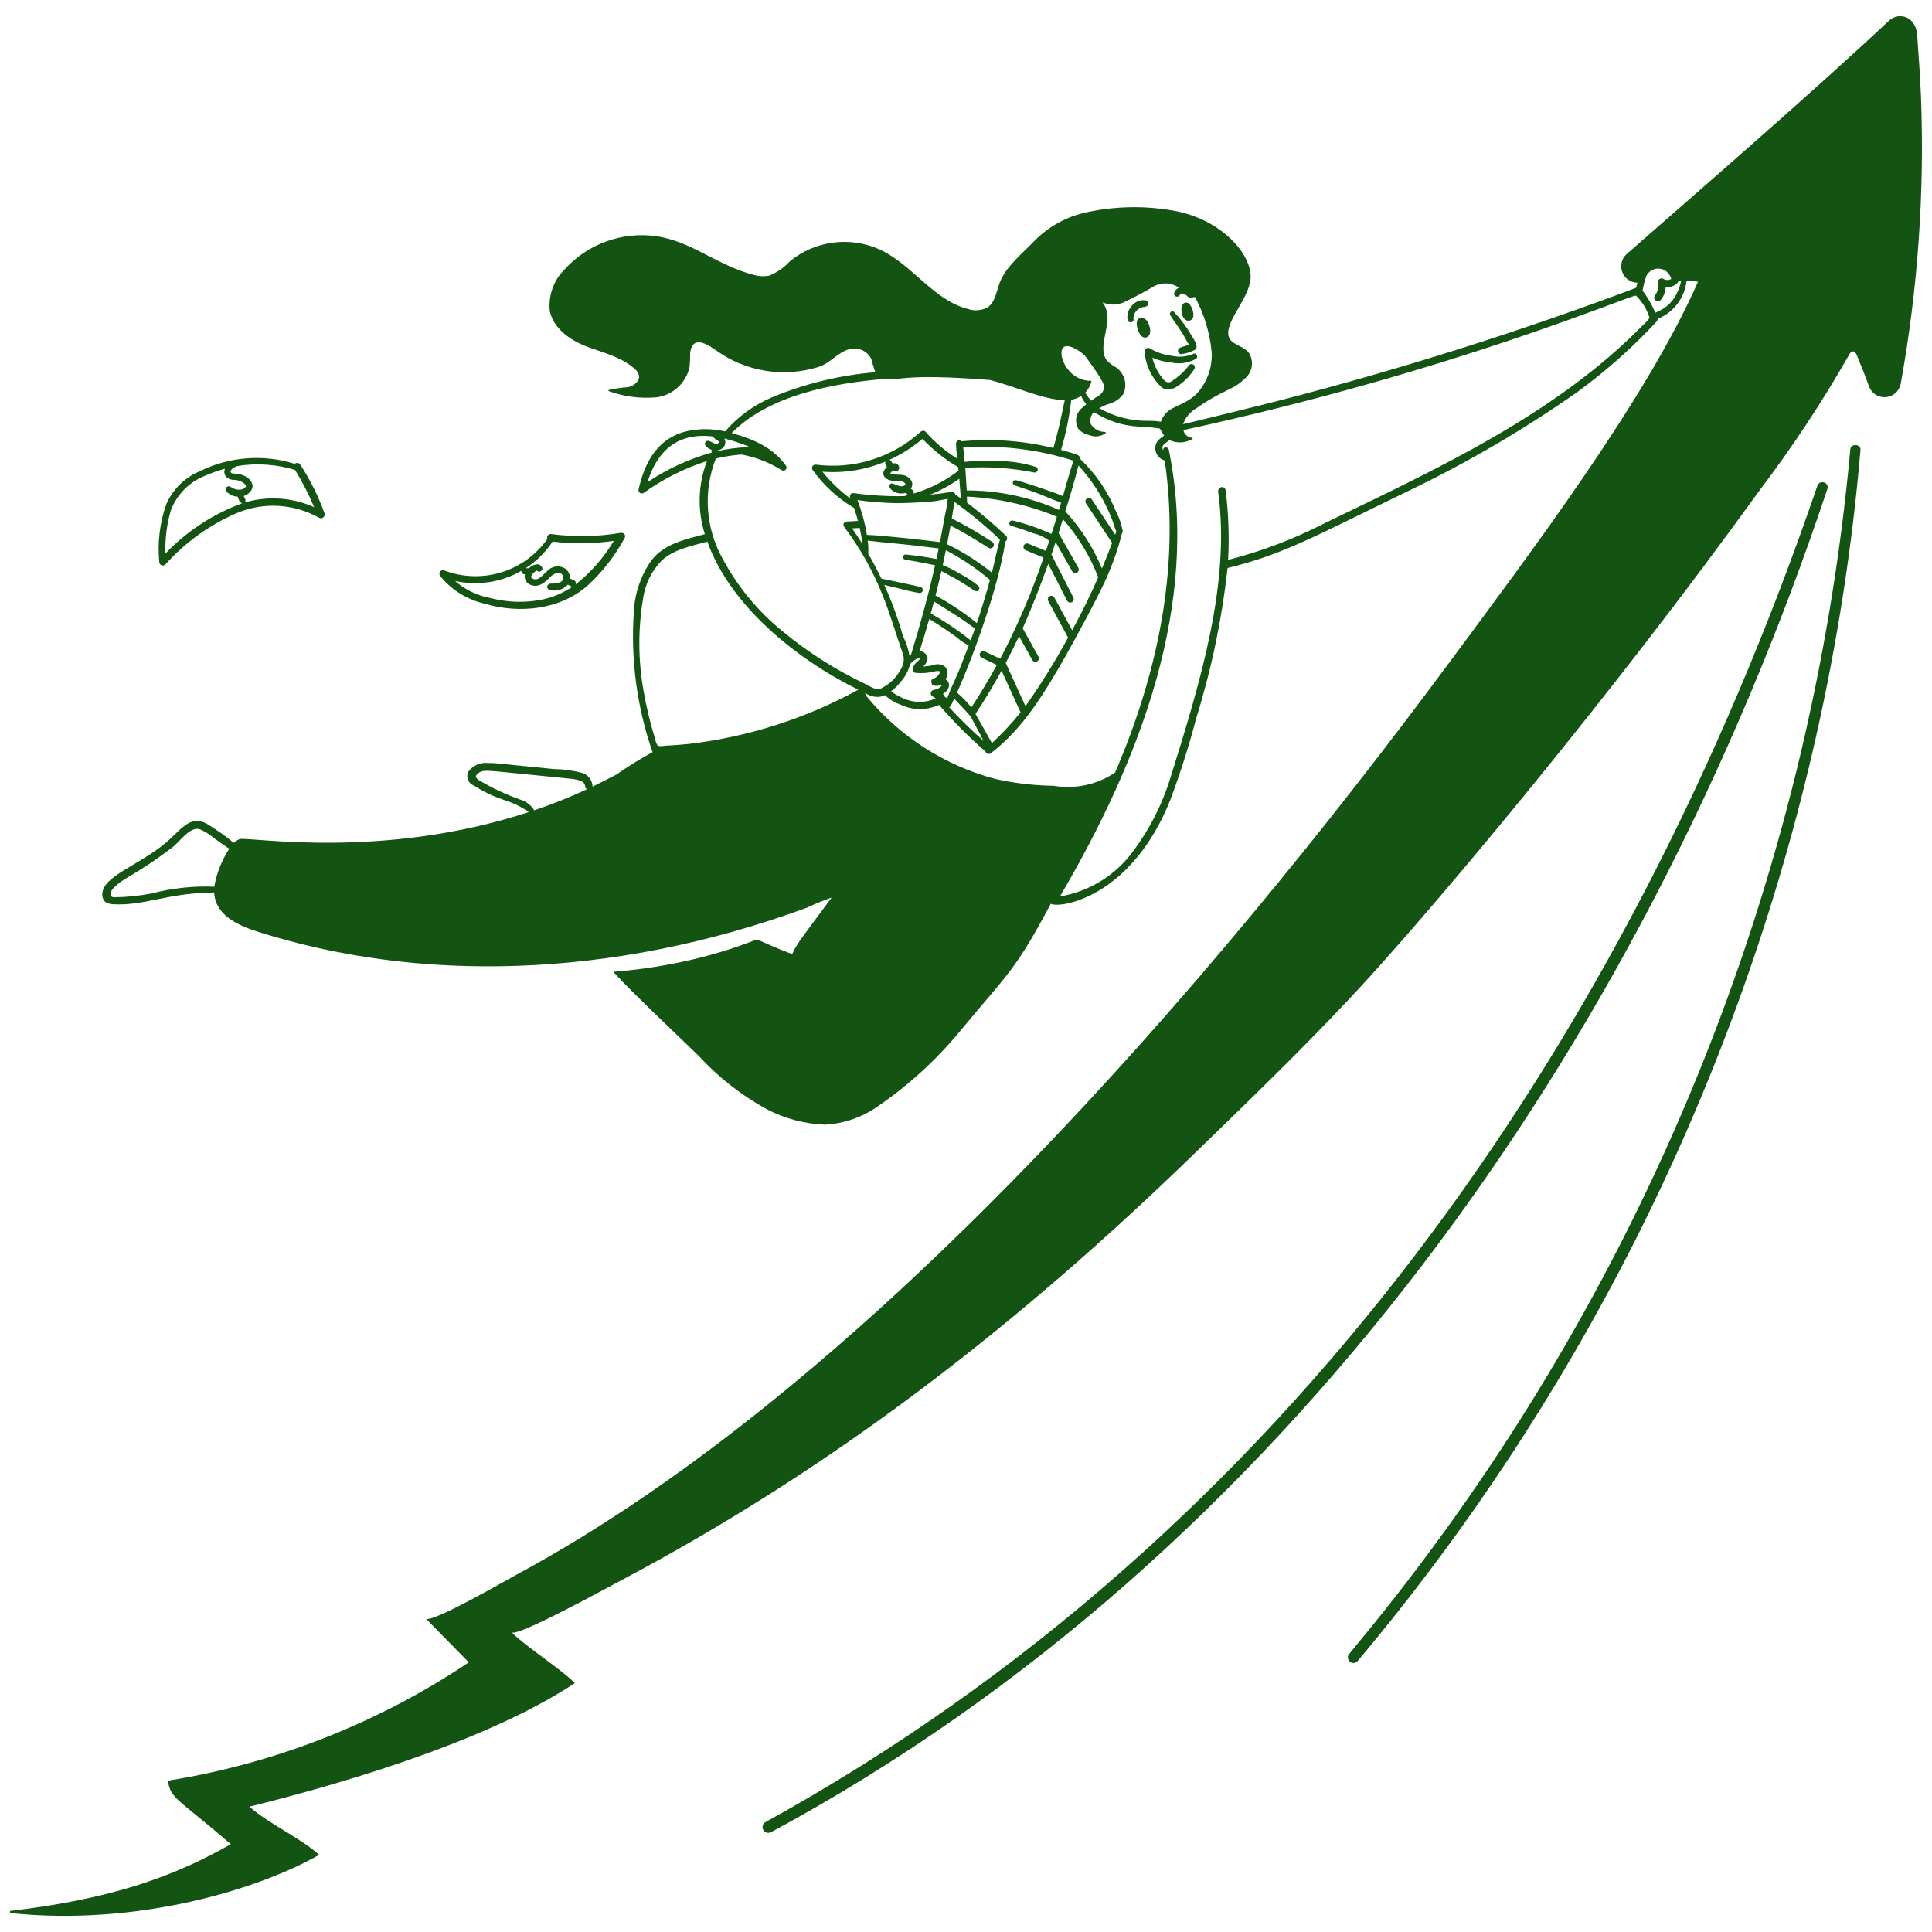 <svg width="96" height="96" viewBox="0 0 96 96" fill="none" xmlns="http://www.w3.org/2000/svg">
<path d="M95.45 4.741C95.412 3.795 95.341 2.85 95.276 1.905C95.276 0.802 94.362 0.57 93.87 1.02C90.273 4.404 84.156 9.711 80.832 12.62C80.709 12.729 80.621 12.873 80.581 13.032C80.54 13.192 80.549 13.36 80.607 13.515C80.664 13.67 80.766 13.803 80.901 13.898C81.035 13.993 81.196 14.046 81.361 14.048C81.338 14.132 81.317 14.216 81.299 14.302C75.546 16.465 69.682 18.32 63.733 19.86C62.499 20.182 59.199 20.98 58.785 21.081C58.903 20.749 59.134 20.469 59.438 20.292C60.901 19.271 61.251 19.442 61.943 18.728C62.098 18.564 62.192 18.35 62.207 18.124C62.222 17.898 62.158 17.674 62.025 17.491C61.733 17.167 61.163 17.114 61.054 16.728C60.833 15.932 62.215 14.728 62.142 13.655C62.06 12.434 60.492 10.779 58.109 10.434C56.752 10.218 55.366 10.255 54.022 10.543C53.013 10.751 52.09 11.258 51.372 11.998C50.807 12.584 49.96 13.269 49.675 14.048C49.505 14.498 49.448 15.017 49.075 15.274C48.926 15.354 48.762 15.402 48.593 15.415C48.425 15.429 48.255 15.407 48.096 15.352C46.386 14.92 45.352 13.162 43.718 12.399C42.99 12.07 42.185 11.951 41.394 12.055C40.602 12.159 39.856 12.483 39.239 12.989C38.956 13.303 38.604 13.547 38.209 13.7C37.967 13.743 37.718 13.732 37.48 13.668C35.626 13.192 34.373 11.983 32.587 11.734C31.757 11.621 30.912 11.711 30.125 11.996C29.337 12.282 28.631 12.754 28.066 13.373C27.788 13.645 27.577 13.977 27.448 14.343C27.32 14.71 27.276 15.101 27.323 15.487C27.573 16.533 28.701 17.053 29.175 17.229C29.976 17.525 30.864 17.737 31.514 18.31C31.618 18.388 31.697 18.495 31.739 18.618C31.831 18.905 31.515 19.168 31.227 19.235C30.903 19.261 30.58 19.306 30.262 19.372C30.254 19.373 30.247 19.377 30.242 19.383C30.237 19.389 30.234 19.396 30.233 19.404C30.233 19.411 30.235 19.419 30.239 19.425C30.243 19.432 30.25 19.437 30.257 19.439C31.006 19.709 31.805 19.813 32.598 19.746C32.994 19.699 33.366 19.531 33.663 19.265C33.961 18.999 34.168 18.648 34.258 18.26C34.286 18.029 34.297 17.796 34.291 17.563C34.382 16.763 34.914 16.936 35.572 17.403C36.3 17.93 37.141 18.279 38.029 18.423C38.916 18.566 39.825 18.5 40.682 18.23C41.355 18.015 41.755 17.319 42.464 17.319C42.638 17.319 42.807 17.368 42.955 17.46C43.102 17.553 43.22 17.684 43.295 17.841C43.351 18.062 43.417 18.281 43.495 18.496C41.73 18.642 39.998 19.062 38.362 19.743C37.464 20.121 36.666 20.701 36.029 21.438C35.388 21.287 34.72 21.287 34.079 21.438C32.479 21.847 31.97 23.274 31.725 24.341C31.723 24.372 31.73 24.403 31.745 24.431C31.759 24.458 31.782 24.481 31.809 24.497C31.836 24.513 31.867 24.52 31.899 24.519C31.93 24.518 31.96 24.508 31.986 24.491C32.945 23.803 34.005 23.269 35.129 22.909C34.683 24.073 34.646 25.354 35.023 26.542C34.038 26.801 32.965 27.033 32.356 27.864C31.84 28.603 31.542 29.473 31.497 30.373C31.33 32.725 31.639 35.086 32.404 37.316C32.411 37.336 32.42 37.354 32.431 37.371C31.811 37.708 31.21 38.08 30.631 38.485C30.24 38.692 29.843 38.892 29.442 39.085C29.444 39.073 29.444 39.062 29.442 39.051C29.431 38.898 29.372 38.752 29.273 38.635C29.174 38.517 29.041 38.434 28.892 38.396C28.442 38.28 27.98 38.219 27.515 38.213C24.627 37.931 24.698 37.913 24.258 37.913C24.075 37.892 23.889 37.918 23.719 37.99C23.549 38.062 23.401 38.176 23.288 38.322C23.252 38.385 23.23 38.454 23.224 38.526C23.217 38.598 23.227 38.67 23.252 38.738C23.276 38.806 23.315 38.868 23.366 38.919C23.418 38.97 23.479 39.009 23.547 39.034C24.892 39.887 25.268 39.642 26.272 40.352C18.992 42.737 12.467 41.579 11.902 41.693C11.799 41.741 11.703 41.804 11.618 41.88C11.192 41.533 10.741 41.216 10.271 40.93C10.107 40.832 9.916 40.788 9.725 40.801C9.534 40.815 9.353 40.888 9.204 41.008C8.835 41.28 8.554 41.619 8.216 41.897C6.83 43.035 5.127 43.535 5.085 44.406C5.061 44.892 5.46 44.92 5.635 44.933C7.173 45.011 8.271 44.397 10.44 44.354C10.578 44.351 10.599 44.357 10.64 44.338C10.697 45.459 11.764 45.966 12.826 46.302C20.671 48.794 30.265 48.719 40.112 45.096C40.507 44.908 40.911 44.743 41.324 44.601C39.724 46.765 39.612 46.863 39.363 47.41C38.322 47.018 38.032 46.848 37.605 46.681C36.398 47.156 35.153 47.529 33.883 47.795C32.758 48.033 31.619 48.198 30.473 48.287C30.898 48.73 30.654 48.571 34.702 52.451C35.688 53.525 36.844 54.43 38.124 55.129C39.017 55.59 40 55.848 41.004 55.884C41.944 55.829 42.85 55.513 43.621 54.972C45.157 53.918 46.537 52.654 47.721 51.218C50.14 48.297 50.437 48.243 52.215 44.905C52.615 45.155 56.2 44.647 58.154 39.742C58.654 38.404 59.086 37.042 59.448 35.661C60.201 33.237 60.72 30.747 60.998 28.224C63.806 27.539 65.403 26.608 69.908 24.43C72.837 23.029 75.647 21.39 78.308 19.53C79.765 18.474 81.115 17.277 82.337 15.956C82.358 15.924 82.369 15.885 82.368 15.846C82.755 15.69 83.094 15.432 83.347 15.1C83.6 14.767 83.758 14.372 83.804 13.956C83.994 13.956 84.184 13.97 84.373 13.997C81.802 19.862 76 27.531 72.037 32.891C60.237 48.831 43.029 68.887 25.646 78.255C25.217 78.483 21.419 80.683 21.159 80.428L23.294 82.601C18.836 85.59 13.788 87.587 8.491 88.457C8.446 88.46 8.404 88.48 8.371 88.511C8.362 88.531 8.357 88.552 8.357 88.574C8.357 88.595 8.362 88.617 8.371 88.636C8.521 89.399 9.021 89.518 11.467 91.636C8.534 93.319 5.34 94.389 0.5 94.954V95.057C6.888 95.731 12.924 93.846 15.863 92.162C14.819 91.255 13.44 90.684 12.391 89.772C15.808 88.93 23.837 86.767 28.563 83.633C27.857 82.916 26.13 81.824 25.418 81.107C25.662 81.379 30.274 78.836 30.763 78.581C41.35 72.986 50.49 65.95 59.592 57.086C62.504 54.256 65.392 51.474 68.109 48.481C71.769 44.449 80.044 34.606 87.432 24.367C89.063 22.218 90.551 19.965 91.886 17.621C92.005 17.383 92.168 17.414 92.267 17.653C92.49 18.196 92.685 18.685 92.87 19.203C92.932 19.371 93.047 19.514 93.198 19.61C93.349 19.706 93.527 19.75 93.705 19.736C93.883 19.722 94.052 19.65 94.185 19.531C94.319 19.413 94.41 19.253 94.445 19.078C95.301 14.35 95.638 9.542 95.45 4.741ZM10.646 44.06C9.602 44.018 8.558 44.13 7.548 44.393C6.923 44.514 6.289 44.579 5.652 44.587C5.412 44.561 5.497 44.297 5.595 44.177C6.187 43.541 6.62 43.595 8.633 42.052C8.992 41.739 9.461 41.071 9.92 41.202C10.179 41.311 10.419 41.461 10.63 41.645L11.39 42.177C11.017 42.748 10.764 43.388 10.646 44.06ZM26.546 40.264C26.396 40.018 26.163 39.833 25.89 39.745C25.155 39.488 24.449 39.157 23.782 38.757C23.713 38.711 23.636 38.641 23.649 38.567C23.668 38.467 23.826 38.353 23.986 38.317C24.296 38.27 24.309 38.295 28.267 38.686C28.662 38.724 29.048 38.786 29.073 39.063C29.073 39.095 29.081 39.126 29.097 39.154C29.113 39.181 29.136 39.204 29.164 39.219C28.311 39.615 27.437 39.964 26.546 40.264H26.546ZM55.821 15.031C56.354 14.781 56.874 14.505 57.38 14.203C57.57 14.109 57.783 14.069 57.995 14.086C58.206 14.103 58.41 14.177 58.584 14.299C58.522 14.323 58.467 14.363 58.424 14.413C58.38 14.464 58.351 14.524 58.337 14.589C58.336 14.624 58.347 14.657 58.368 14.685C58.389 14.712 58.419 14.731 58.452 14.739C58.486 14.747 58.521 14.743 58.552 14.728C58.583 14.713 58.608 14.687 58.623 14.656C58.636 14.629 58.658 14.607 58.685 14.594C58.712 14.581 58.743 14.578 58.773 14.585C58.859 14.611 58.938 14.658 59.002 14.722C59.05 14.77 59.109 14.803 59.175 14.817C59.2 14.818 59.226 14.813 59.249 14.803C59.272 14.792 59.291 14.775 59.306 14.755L59.387 14.773C59.831 15.606 60.108 16.518 60.203 17.458C60.232 17.855 60.175 18.254 60.037 18.627C59.899 19.001 59.683 19.341 59.404 19.625C58.708 20.232 58.118 20.16 57.792 20.725C57.532 21.108 57.985 20.903 57.039 20.91C56.191 20.921 55.356 20.703 54.621 20.281C54.794 20.183 54.977 20.105 55.167 20.048C55.44 19.961 55.676 19.785 55.836 19.548C55.935 19.306 55.943 19.036 55.858 18.789C55.773 18.542 55.601 18.335 55.374 18.205C55.219 18.12 55.082 18.006 54.969 17.87C54.479 17.094 55.453 15.883 54.782 15.02C54.945 15.094 55.121 15.133 55.3 15.135C55.479 15.137 55.657 15.101 55.821 15.031H55.821ZM52.916 17.217C53.213 17.114 53.828 17.536 53.983 17.771C54.197 18.093 54.867 18.935 54.868 19.26C54.852 19.344 54.818 19.425 54.769 19.496C54.719 19.567 54.655 19.626 54.581 19.671C54.455 19.746 54.332 19.826 54.213 19.911C54.105 19.786 54.007 19.652 53.922 19.511C54.07 19.359 54.177 19.172 54.231 18.966C54.233 18.961 54.233 18.955 54.232 18.95C54.231 18.945 54.228 18.94 54.225 18.935C54.222 18.931 54.218 18.928 54.213 18.925C54.208 18.923 54.202 18.922 54.197 18.922C52.958 18.921 52.444 17.38 52.917 17.217H52.916ZM43.995 18.824C44.589 18.974 44.65 18.521 49.197 18.884C50.467 19.207 51.85 19.876 52.911 19.882C52.821 20.202 52.707 20.994 52.342 22.262C50.85 21.896 49.307 21.783 47.778 21.929C47.756 21.906 47.728 21.89 47.697 21.883C47.666 21.876 47.633 21.879 47.603 21.891C47.574 21.903 47.549 21.924 47.531 21.95C47.514 21.977 47.505 22.008 47.505 22.04C47.512 22.293 47.535 22.545 47.575 22.795C46.977 22.426 46.439 21.968 45.978 21.438C45.947 21.414 45.907 21.402 45.867 21.403C45.828 21.404 45.789 21.419 45.759 21.445C45.058 22.083 44.226 22.561 43.321 22.844C42.416 23.128 41.46 23.21 40.52 23.086C40.49 23.086 40.46 23.094 40.434 23.109C40.408 23.124 40.387 23.145 40.371 23.171C40.356 23.197 40.348 23.226 40.348 23.256C40.347 23.286 40.355 23.315 40.37 23.342C40.919 24.111 41.622 24.757 42.436 25.239C42.509 25.452 42.574 25.667 42.632 25.884C42.632 25.884 42.22 25.908 42.047 25.916C42.018 25.92 41.989 25.933 41.967 25.953C41.943 25.972 41.926 25.998 41.917 26.027C41.908 26.055 41.907 26.086 41.914 26.116C41.921 26.145 41.936 26.172 41.958 26.193C43.812 28.683 44.221 30.682 44.858 32.471C44.904 32.599 44.919 32.737 44.902 32.872C44.885 33.007 44.837 33.136 44.762 33.25C44.535 33.693 44.161 34.043 43.705 34.241C43.501 34.283 43.194 34.091 43.041 34.005C41.538 33.299 40.132 32.405 38.856 31.344C37.642 30.351 36.637 29.127 35.898 27.744C35.482 26.993 35.236 26.159 35.179 25.302C35.122 24.445 35.255 23.587 35.569 22.787C35.989 22.683 36.418 22.616 36.85 22.585C37.557 22.717 38.234 22.982 38.843 23.365C38.876 23.384 38.916 23.391 38.954 23.384C38.992 23.376 39.026 23.355 39.05 23.325C39.073 23.294 39.085 23.256 39.082 23.217C39.08 23.178 39.063 23.142 39.035 23.115C38.435 22.287 37.542 21.846 36.357 21.519C38.206 19.639 41.368 19.044 43.995 18.824ZM53.961 25.009L55.261 26.976C55.101 27.402 54.932 27.826 54.755 28.247C54.32 27.201 53.704 26.239 52.934 25.408C53.167 24.658 53.4 23.894 53.587 23.129C54.219 23.819 54.733 24.607 55.111 25.462C55.361 26.007 55.31 26.042 55.468 26.408L55.411 26.568L54.253 24.818C54.24 24.799 54.224 24.782 54.205 24.77C54.186 24.757 54.164 24.748 54.142 24.743C54.12 24.738 54.096 24.738 54.074 24.743C54.051 24.747 54.03 24.756 54.011 24.769C53.991 24.781 53.975 24.798 53.962 24.817C53.949 24.836 53.94 24.857 53.935 24.88C53.931 24.902 53.931 24.925 53.935 24.948C53.94 24.97 53.948 24.992 53.961 25.011V25.009ZM52.089 29.869L53.072 31.681C52.433 32.857 51.726 33.995 50.954 35.089L49.974 32.939C50.205 32.503 50.425 32.062 50.635 31.616L51.294 32.798C51.317 32.838 51.354 32.868 51.399 32.881C51.444 32.894 51.492 32.888 51.532 32.865C51.573 32.843 51.603 32.805 51.615 32.76C51.628 32.716 51.623 32.668 51.6 32.627C50.959 31.48 50.861 31.281 50.813 31.227C51.264 30.227 51.748 28.971 52.087 28.015L53.022 29.844C53.032 29.864 53.046 29.883 53.064 29.898C53.081 29.913 53.101 29.925 53.123 29.932C53.145 29.94 53.169 29.942 53.192 29.941C53.215 29.939 53.238 29.933 53.258 29.922C53.279 29.911 53.297 29.897 53.312 29.879C53.327 29.861 53.338 29.841 53.345 29.819C53.352 29.797 53.355 29.773 53.353 29.75C53.351 29.727 53.344 29.705 53.333 29.684L52.245 27.558C52.316 27.352 52.385 27.145 52.453 26.937L53.276 28.387C53.287 28.407 53.303 28.425 53.321 28.439C53.339 28.453 53.36 28.463 53.382 28.469C53.404 28.476 53.427 28.477 53.45 28.474C53.473 28.471 53.495 28.464 53.515 28.453C53.535 28.442 53.552 28.426 53.566 28.408C53.581 28.39 53.591 28.369 53.597 28.347C53.603 28.325 53.605 28.302 53.602 28.279C53.599 28.256 53.592 28.234 53.581 28.214L52.6 26.484C52.623 26.412 52.815 25.796 52.815 25.796C53.565 26.648 54.159 27.625 54.569 28.684C54.176 29.58 53.745 30.458 53.275 31.318L52.396 29.7C52.385 29.679 52.371 29.661 52.353 29.646C52.335 29.631 52.314 29.62 52.292 29.613C52.27 29.606 52.246 29.604 52.223 29.606C52.2 29.608 52.177 29.615 52.157 29.627C52.136 29.638 52.118 29.653 52.104 29.671C52.089 29.689 52.078 29.71 52.072 29.732C52.066 29.755 52.064 29.778 52.067 29.801C52.07 29.825 52.077 29.847 52.089 29.867V29.869ZM46.969 33.75C46.993 33.724 47.016 33.696 47.037 33.666C47.081 33.575 47.095 33.473 47.078 33.373C47.06 33.274 47.012 33.182 46.94 33.112C46.854 33.053 46.754 33.016 46.65 33.007C46.546 32.997 46.441 33.014 46.346 33.056C46.19 33.093 46.03 33.114 45.87 33.117C45.933 33.065 45.986 33.001 46.024 32.929C46.063 32.857 46.087 32.778 46.094 32.696C46.078 32.601 46.029 32.515 45.956 32.453C45.883 32.39 45.791 32.354 45.694 32.352C45.864 31.823 46.024 31.292 46.175 30.757C46.898 31.207 46.974 31.267 47.57 31.691C47.737 31.846 47.928 31.973 48.136 32.067C47.629 33.394 47.625 33.411 47.224 34.282C47.206 34.322 47.103 34.618 47.066 34.702C47.007 34.667 46.951 34.626 46.9 34.58C46.891 34.543 46.877 34.508 46.858 34.475C47.272 34.226 47.2 33.844 46.969 33.75ZM46.495 34.7L46.489 34.706C46.197 34.835 45.878 34.891 45.559 34.869C45.24 34.847 44.931 34.749 44.658 34.582C44.521 34.523 44.394 34.444 44.28 34.347C44.454 34.22 44.609 34.068 44.739 33.897C44.971 33.647 45.136 33.343 45.218 33.013C45.339 32.85 45.512 32.734 45.709 32.685C45.682 32.735 45.758 32.729 45.581 32.877C45.465 32.961 45.384 33.084 45.352 33.224C45.346 33.248 45.346 33.274 45.351 33.299C45.356 33.324 45.367 33.347 45.382 33.367C45.397 33.388 45.417 33.404 45.439 33.416C45.462 33.428 45.487 33.435 45.512 33.436C45.841 33.467 46.173 33.438 46.492 33.35C46.585 33.346 46.762 33.3 46.679 33.468C46.62 33.573 46.529 33.657 46.42 33.708C46.394 33.71 46.368 33.719 46.346 33.733C46.324 33.748 46.306 33.767 46.294 33.791C46.281 33.814 46.274 33.84 46.274 33.866C46.274 33.892 46.281 33.918 46.294 33.942C46.294 34.161 46.676 34.045 46.8 34.063C46.72 34.162 46.611 34.232 46.487 34.263C46.269 34.273 46.214 34.426 46.27 34.533C46.318 34.625 46.45 34.653 46.495 34.703V34.7ZM45.737 29.164C45.612 29.126 43.844 28.759 43.794 28.749C43.593 28.326 43.374 27.912 43.139 27.505C43.157 27.29 43.149 27.074 43.115 26.861C43.496 26.911 43.886 26.949 44.265 26.984C45.093 27.061 45.74 27.137 46.644 27.25C46.607 27.426 46.57 27.602 46.532 27.777C46.026 27.675 45.514 27.601 45 27.553C44.969 27.55 44.938 27.56 44.913 27.579C44.888 27.598 44.872 27.626 44.866 27.657C44.861 27.687 44.868 27.719 44.885 27.745C44.901 27.772 44.928 27.791 44.958 27.799C45.154 27.849 45.627 27.902 46.462 28.088C46.128 29.594 45.716 31.06 45.262 32.55C45.24 32.569 45.219 32.588 45.199 32.607C45.139 32.259 45.028 31.922 44.869 31.607C44.624 30.737 44.313 29.888 43.94 29.066C44.197 29.13 44.453 29.188 44.709 29.247C45.035 29.339 45.365 29.412 45.699 29.468C45.736 29.468 45.773 29.454 45.801 29.429C45.829 29.404 45.847 29.37 45.852 29.332C45.856 29.295 45.847 29.258 45.827 29.227C45.805 29.195 45.774 29.173 45.737 29.164ZM42.608 24.85C43.227 24.934 43.851 24.984 44.476 25C44.666 25.007 45.69 24.986 46.386 24.909C46.491 24.909 46.949 24.805 47.093 24.791C47.064 25.067 47.017 25.34 46.953 25.61C46.894 25.951 46.729 26.835 46.709 26.935C45.88 26.835 43.914 26.602 43.077 26.578C42.979 25.987 42.822 25.409 42.608 24.85ZM42.863 27.047C42.696 26.78 42.523 26.516 42.342 26.254L42.717 26.234C42.777 26.502 42.826 26.772 42.863 27.046V27.047ZM42.239 24.721C42.248 24.741 42.256 24.761 42.264 24.781C41.973 24.564 41.697 24.327 41.438 24.073C41.234 23.872 41.042 23.66 40.864 23.437C41.932 23.522 43.004 23.35 43.992 22.937C43.972 23.083 44.011 23.106 44.075 23.208C43.788 23.453 43.862 23.708 44.143 23.84C44.269 23.887 44.404 23.905 44.538 23.895C44.693 23.892 44.906 23.903 44.984 24.037C45.035 24.119 44.845 24.18 44.742 24.158C44.415 24.086 44.358 23.972 44.255 24.038C44.232 24.054 44.215 24.076 44.205 24.101C44.194 24.127 44.192 24.155 44.197 24.182C44.197 24.282 44.447 24.521 44.77 24.521C44.844 24.52 44.919 24.51 44.992 24.493C45.005 24.503 45.12 24.593 45.135 24.599C45.065 24.618 44.995 24.636 44.925 24.653C44.082 24.667 43.239 24.616 42.404 24.5C42.377 24.498 42.35 24.504 42.326 24.515C42.301 24.526 42.28 24.544 42.263 24.565C42.247 24.587 42.236 24.612 42.232 24.639C42.228 24.666 42.23 24.694 42.239 24.719V24.721ZM50.307 25.861C50.287 25.859 50.266 25.862 50.247 25.869C50.227 25.876 50.21 25.887 50.195 25.901C50.18 25.915 50.169 25.932 50.161 25.951C50.153 25.97 50.15 25.991 50.151 26.011C50.152 26.039 50.162 26.067 50.18 26.088C50.198 26.11 50.223 26.126 50.251 26.132C50.7 26.259 51.029 26.382 51.331 26.495C51.624 26.562 51.9 26.69 52.14 26.87C52.084 27.039 52.027 27.207 51.969 27.375L51.105 27.019C51.084 27.009 51.061 27.003 51.037 27.002C51.013 27.001 50.99 27.005 50.968 27.014C50.945 27.022 50.925 27.035 50.908 27.052C50.891 27.069 50.878 27.088 50.869 27.11C50.86 27.132 50.855 27.156 50.855 27.18C50.856 27.203 50.861 27.227 50.87 27.248C50.88 27.27 50.894 27.29 50.911 27.306C50.929 27.322 50.949 27.335 50.971 27.343L51.854 27.707C51.27 29.437 50.55 31.117 49.7 32.733L48.931 32.368C48.911 32.358 48.888 32.353 48.865 32.351C48.842 32.35 48.819 32.354 48.798 32.361C48.776 32.369 48.756 32.381 48.739 32.397C48.722 32.412 48.708 32.431 48.698 32.451C48.688 32.472 48.683 32.495 48.682 32.518C48.68 32.541 48.684 32.564 48.692 32.585C48.699 32.607 48.711 32.627 48.727 32.644C48.742 32.661 48.761 32.675 48.782 32.685L49.532 33.041C49.138 33.762 48.716 34.466 48.266 35.153C48.053 34.884 47.814 34.636 47.553 34.415C48.324 32.715 49.633 29.124 49.953 26.911C49.977 26.897 49.998 26.878 50.013 26.855C50.029 26.831 50.039 26.805 50.043 26.777C50.047 26.75 50.044 26.721 50.035 26.695C50.027 26.669 50.012 26.644 49.992 26.625C49.376 26.04 48.728 25.489 48.052 24.975C48.052 24.875 48.052 24.771 48.047 24.675C49.583 24.752 51.095 25.09 52.518 25.672C52.478 25.802 52.298 26.375 52.248 26.532C51.624 26.247 50.974 26.022 50.307 25.86V25.861ZM48.614 29.111C48.327 28.873 48.014 28.669 47.682 28.5C47.415 28.336 47.135 28.194 46.845 28.077C46.899 27.831 46.951 27.584 47.002 27.338C47.382 27.539 47.752 27.759 48.11 27.998C48.487 28.248 48.849 28.522 49.193 28.817C49.072 29.257 48.769 30.29 48.539 30.964C47.901 30.441 47.213 29.98 46.486 29.588C46.589 29.185 46.686 28.781 46.778 28.376C46.861 28.421 46.944 28.464 47.028 28.508C47.516 28.763 47.987 29.048 48.44 29.362C48.473 29.379 48.511 29.384 48.547 29.375C48.583 29.366 48.615 29.344 48.636 29.314C48.658 29.283 48.667 29.246 48.663 29.209C48.659 29.172 48.642 29.137 48.614 29.112V29.111ZM48.447 31.229C48.377 31.426 48.304 31.623 48.23 31.82C47.609 31.318 46.946 30.871 46.248 30.485C46.303 30.285 46.357 30.085 46.409 29.885C48.282 31.05 48.004 30.938 48.447 31.23V31.229ZM49.685 26.812C49.525 27.362 49.425 27.906 49.288 28.456C48.603 27.899 47.856 27.424 47.06 27.041C47.121 26.734 47.179 26.426 47.233 26.118C47.977 26.482 49.103 27.212 49.114 27.218C49.134 27.231 49.155 27.239 49.178 27.244C49.2 27.248 49.224 27.247 49.246 27.243C49.269 27.238 49.29 27.229 49.309 27.216C49.328 27.203 49.344 27.186 49.357 27.167C49.369 27.148 49.378 27.126 49.382 27.103C49.386 27.081 49.386 27.058 49.381 27.035C49.377 27.013 49.367 26.991 49.354 26.972C49.341 26.953 49.325 26.937 49.306 26.925C48.656 26.5 47.985 26.111 47.295 25.758C47.34 25.486 47.384 25.214 47.425 24.942C48.222 25.511 48.977 26.136 49.685 26.813V26.812ZM47.472 24.582C47.469 24.559 47.461 24.538 47.449 24.518C47.436 24.499 47.42 24.483 47.402 24.47C47.383 24.457 47.362 24.448 47.34 24.443C47.317 24.439 47.294 24.439 47.272 24.444C46.92 24.501 46.568 24.547 46.214 24.581C46.728 24.375 47.216 24.109 47.667 23.789C47.694 24.102 47.717 24.415 47.743 24.757C47.654 24.7 47.564 24.639 47.472 24.583V24.582ZM47.4 23.555C46.791 23.985 46.115 24.312 45.4 24.524C45.403 24.513 45.404 24.503 45.404 24.492C45.404 24.392 45.404 24.384 45.261 24.286C45.443 23.991 45.243 23.718 44.932 23.618C44.756 23.562 44.355 23.618 44.232 23.518C44.276 23.465 44.327 23.418 44.382 23.377C44.397 23.392 44.415 23.403 44.435 23.41C44.455 23.416 44.476 23.417 44.497 23.414H44.506C44.613 23.437 44.698 23.314 44.677 23.204C44.667 23.162 44.647 23.124 44.618 23.092C44.589 23.061 44.553 23.038 44.512 23.025C44.461 23.014 44.408 23.019 44.359 23.038C44.352 23.026 44.331 22.994 44.322 22.982C44.301 22.923 44.257 22.874 44.201 22.846C44.792 22.576 45.343 22.227 45.839 21.808C46.358 22.356 46.953 22.827 47.605 23.208C47.612 23.265 47.62 23.321 47.627 23.385C47.55 23.439 47.474 23.5 47.4 23.555ZM47.416 34.717C48.035 35.367 48.225 35.592 48.225 35.592C48.225 35.592 48.747 36.557 48.864 36.803C48.268 36.282 47.702 35.729 47.167 35.146C47.243 35.111 47.25 35.07 47.414 34.717H47.416ZM48.472 35.476C48.933 34.776 49.365 34.059 49.767 33.326L50.712 35.399C50.275 35.941 49.799 36.451 49.288 36.925C49.259 36.874 48.577 35.65 48.471 35.476H48.472ZM52.817 24.653C52.235 24.398 50.898 23.973 50.488 23.859C50.455 23.852 50.421 23.857 50.392 23.874C50.362 23.891 50.341 23.919 50.331 23.951C50.321 23.983 50.324 24.018 50.339 24.048C50.353 24.078 50.379 24.102 50.41 24.115C51.99 24.635 51.893 24.673 52.724 24.976C52.69 25.096 52.654 25.217 52.619 25.338C51.177 24.697 49.616 24.367 48.038 24.369C48.035 24.308 47.971 23.308 47.966 23.247C49.12 23.176 50.279 23.255 51.413 23.482C51.451 23.483 51.488 23.469 51.516 23.443C51.545 23.417 51.562 23.382 51.566 23.344C51.569 23.309 51.559 23.274 51.537 23.246C51.516 23.218 51.485 23.199 51.45 23.194C50.837 23.001 50.197 22.906 49.554 22.911C49.014 22.876 48.471 22.889 47.933 22.95C47.889 22.59 47.909 22.557 47.859 22.241C49.711 22.104 51.571 22.325 53.339 22.891C53.167 23.424 52.986 24.054 52.816 24.653H52.817ZM35.945 22.23C35.998 22.171 36.031 22.096 36.039 22.016C36.047 21.937 36.031 21.857 35.991 21.788C36.433 21.901 36.866 22.046 37.288 22.222C36.719 22.228 36.153 22.297 35.6 22.429C35.602 22.419 35.603 22.41 35.603 22.401V22.388C35.733 22.383 35.856 22.326 35.945 22.23ZM32.175 23.958C32.67 22.355 33.698 21.508 35.38 21.681C35.48 21.767 35.586 21.847 35.696 21.919C35.766 21.972 35.678 22.055 35.6 22.054C35.432 22.036 35.426 21.979 35.227 21.908C35.194 21.898 35.159 21.899 35.127 21.91C35.095 21.921 35.067 21.942 35.047 21.97C35.033 21.996 35.026 22.026 35.027 22.055C35.028 22.085 35.037 22.114 35.053 22.139C35.129 22.237 35.234 22.309 35.352 22.346C35.356 22.402 35.337 22.434 35.376 22.485C34.237 22.802 33.157 23.299 32.175 23.958ZM34.239 36.965C32.975 37.081 33.299 37.026 32.989 37.06C32.887 37.079 32.783 37.079 32.681 37.06C32.608 36.931 32.558 36.791 32.532 36.646C32.3 35.893 32.116 35.126 31.982 34.35C31.709 32.837 31.698 31.288 31.95 29.771C32.046 29.044 32.375 28.368 32.888 27.843C33.492 27.293 34.372 27.124 35.148 26.913C36.286 30.103 39.584 32.766 42.648 34.271C40.044 35.7 37.189 36.614 34.239 36.965ZM52.356 39.045C51.38 39.032 50.408 38.918 49.456 38.705C46.928 38.034 44.676 36.581 43.023 34.555C43.008 34.515 42.995 34.475 42.985 34.435C43.163 34.555 43.371 34.623 43.585 34.63C43.719 34.632 43.852 34.602 43.971 34.542C44.185 34.743 44.437 34.899 44.712 35C45.25 35.265 45.87 35.306 46.438 35.115C46.515 35.091 46.59 35.062 46.663 35.027C47.373 35.85 48.142 36.622 48.963 37.336C48.969 37.363 48.982 37.388 49.001 37.409C49.019 37.43 49.043 37.446 49.069 37.456C49.096 37.465 49.124 37.468 49.152 37.464C49.179 37.46 49.206 37.449 49.228 37.432C50.906 36.163 52.009 34.237 52.983 32.537C53.451 31.695 54.468 29.847 54.929 28.832C55.274 28.078 55.549 27.296 55.752 26.493C55.778 26.463 55.791 26.424 55.789 26.385C55.725 26.049 55.612 25.723 55.455 25.419C55.053 24.428 54.443 23.535 53.667 22.799C53.693 22.685 53.55 22.596 53.483 22.579C53.232 22.498 52.979 22.424 52.723 22.356C52.966 21.542 53.136 20.708 53.23 19.864C53.405 19.837 53.572 19.773 53.719 19.677C53.788 19.824 53.874 19.963 53.974 20.091C53.891 20.158 53.809 20.227 53.73 20.299C53.594 20.425 53.505 20.594 53.478 20.778C53.451 20.962 53.487 21.149 53.58 21.31C53.726 21.471 53.921 21.581 54.135 21.623C54.265 21.676 54.406 21.696 54.545 21.679C54.685 21.662 54.818 21.609 54.931 21.526C54.936 21.521 54.941 21.515 54.943 21.508C54.945 21.501 54.945 21.493 54.942 21.486C54.94 21.48 54.936 21.473 54.93 21.469C54.924 21.465 54.917 21.462 54.91 21.462C54.769 21.464 54.63 21.429 54.506 21.361C54.382 21.293 54.278 21.195 54.203 21.076C54.174 20.971 54.172 20.86 54.199 20.754C54.225 20.648 54.278 20.551 54.353 20.472C55.028 20.915 55.811 21.166 56.618 21.199C56.958 21.207 57.297 21.24 57.633 21.296C57.633 21.296 57.823 21.622 57.842 21.646C57.736 21.718 57.636 21.797 57.541 21.882C57.477 21.964 57.433 22.061 57.415 22.163C57.397 22.266 57.405 22.372 57.438 22.471C57.471 22.571 57.528 22.66 57.605 22.732C57.681 22.803 57.773 22.855 57.874 22.882C58.582 27.732 57.754 32.937 55.41 38.385C54.515 38.99 53.421 39.226 52.356 39.045ZM81.656 16.137C77.269 20.623 71.34 23.324 65.761 26.027C64.254 26.8 62.665 27.402 61.024 27.82C61.086 26.671 61.045 25.52 60.902 24.378C60.902 24.345 60.892 24.311 60.874 24.283C60.856 24.255 60.831 24.232 60.8 24.218C60.77 24.203 60.736 24.198 60.703 24.202C60.669 24.206 60.638 24.22 60.612 24.242C60.582 24.262 60.558 24.29 60.544 24.323C60.529 24.356 60.524 24.392 60.529 24.428C61.151 28.964 59.654 33.846 58.185 38.56C57.76 39.974 57.079 41.298 56.175 42.467C55.306 43.571 54.056 44.312 52.669 44.544C56.659 37.744 59.638 30.003 58.075 22.338C58.07 22.316 58.06 22.295 58.045 22.279C58.03 22.262 58.01 22.25 57.989 22.243C57.967 22.232 57.943 22.226 57.918 22.228C57.894 22.229 57.87 22.237 57.85 22.252C57.83 22.266 57.815 22.285 57.805 22.308C57.795 22.331 57.792 22.355 57.796 22.38C57.657 22.106 57.942 22.025 58.104 21.868C58.284 21.952 58.482 21.991 58.681 21.983C58.88 21.974 59.074 21.917 59.246 21.818C59.253 21.814 59.258 21.808 59.261 21.8C59.264 21.793 59.265 21.785 59.263 21.778C59.261 21.77 59.256 21.764 59.25 21.759C59.244 21.754 59.237 21.752 59.229 21.752C59.126 21.744 59.028 21.703 58.951 21.634C58.873 21.565 58.821 21.473 58.801 21.372C72.209 18.467 80.989 14.658 81.291 14.69C81.598 14.99 81.827 15.361 81.957 15.771C81.942 15.893 81.757 16.031 81.655 16.137H81.656ZM83.349 14.511C83.163 14.948 82.814 15.296 82.376 15.48C82.335 15.5 82.293 15.519 82.253 15.54C82.088 15.148 81.874 14.778 81.618 14.44C81.659 14.198 81.72 13.961 81.799 13.729C81.852 13.614 81.937 13.516 82.045 13.448C82.152 13.38 82.277 13.345 82.404 13.347C82.532 13.348 82.656 13.387 82.761 13.458C82.867 13.528 82.95 13.628 83 13.745C83.021 13.782 83.036 13.822 83.043 13.864C82.983 13.898 82.915 13.916 82.845 13.914C82.776 13.912 82.708 13.891 82.65 13.854C82.619 13.838 82.585 13.831 82.55 13.834C82.516 13.836 82.483 13.848 82.455 13.869C82.427 13.889 82.406 13.917 82.393 13.949C82.38 13.981 82.377 14.016 82.383 14.05C82.406 14.162 82.404 14.278 82.376 14.389C82.349 14.5 82.296 14.603 82.224 14.691C82.2 14.73 82.191 14.776 82.199 14.821C82.207 14.866 82.231 14.906 82.267 14.934C82.303 14.961 82.348 14.975 82.394 14.972C82.439 14.968 82.482 14.948 82.513 14.915C82.668 14.734 82.757 14.507 82.766 14.269C82.86 14.28 82.954 14.271 83.044 14.244C83.134 14.217 83.217 14.172 83.289 14.112C83.341 14.082 83.38 14.033 83.397 13.976C83.442 13.972 83.488 13.968 83.534 13.965C83.495 14.154 83.433 14.337 83.35 14.511H83.349Z" fill="#145413"/>
<path d="M56.514 16.304C56.593 16.618 56.82 16.928 57.069 16.698C57.257 16.525 57.095 16.004 56.927 15.873C56.759 15.742 56.369 15.725 56.514 16.304Z" fill="#145413"/>
<path d="M58.742 15.63C58.838 15.98 59.123 16.003 59.242 15.846C59.387 15.651 59.234 15.257 59.108 15.116C58.931 14.92 58.588 15.066 58.742 15.63Z" fill="#145413"/>
<path d="M58.495 16.17C58.842 16.675 58.945 16.918 59.086 17.141C58.935 17.174 58.786 17.218 58.642 17.275C58.606 17.288 58.576 17.313 58.556 17.346C58.536 17.378 58.528 17.417 58.533 17.454C58.538 17.492 58.556 17.527 58.584 17.553C58.611 17.58 58.647 17.596 58.685 17.599C58.938 17.57 59.181 17.492 59.402 17.368C59.568 17.185 59.312 16.85 59.227 16.709C58.978 16.271 58.678 15.864 58.334 15.497C58.311 15.478 58.282 15.469 58.253 15.469C58.224 15.47 58.196 15.481 58.174 15.5C58.152 15.519 58.137 15.546 58.132 15.575C58.128 15.603 58.133 15.633 58.148 15.658C58.254 15.835 58.37 16.006 58.495 16.17Z" fill="#145413"/>
<path d="M56.03 15.91C56.036 15.938 56.051 15.964 56.074 15.982C56.097 16 56.125 16.01 56.154 16.01H56.204C56.224 16.01 56.245 16.005 56.263 15.995C56.281 15.985 56.297 15.971 56.308 15.954C56.32 15.937 56.327 15.917 56.328 15.896C56.33 15.875 56.327 15.855 56.319 15.836C56.319 15.701 56.364 15.571 56.448 15.467C56.532 15.362 56.649 15.289 56.78 15.26C57.033 15.26 57.109 15.106 57.036 14.99C57.029 14.972 57.018 14.956 57.004 14.943C56.867 14.905 56.722 14.908 56.587 14.951C56.452 14.994 56.332 15.076 56.243 15.186C56.153 15.282 56.087 15.397 56.051 15.523C56.014 15.649 56.007 15.781 56.03 15.91Z" fill="#145413"/>
<path d="M56.871 17.489C56.927 18.157 57.226 18.779 57.712 19.239C58.008 19.466 58.339 19.329 58.637 19.102C58.924 18.889 59.168 18.623 59.357 18.32C59.373 18.286 59.377 18.247 59.368 18.211C59.36 18.174 59.339 18.142 59.309 18.119C59.279 18.097 59.242 18.085 59.205 18.086C59.167 18.087 59.132 18.101 59.103 18.125C58.843 18.47 58.519 18.762 58.15 18.987C58.091 19.003 58.029 19.001 57.971 18.98C57.913 18.96 57.864 18.923 57.828 18.873C57.552 18.558 57.356 18.18 57.259 17.773C57.55 17.902 57.861 17.982 58.178 18.009C58.601 18.107 59.045 18.044 59.424 17.834C59.571 17.753 59.428 17.485 59.29 17.588C58.948 17.733 58.57 17.763 58.209 17.677C57.824 17.632 57.454 17.504 57.123 17.302C57.094 17.288 57.062 17.283 57.03 17.287C56.998 17.29 56.967 17.302 56.942 17.321C56.916 17.34 56.896 17.366 56.883 17.396C56.871 17.425 56.867 17.458 56.871 17.489Z" fill="#145413"/>
<path d="M24.1 30C25.781 30.506 27.85 30.31 29.226 29.07C29.948 28.402 30.556 27.62 31.026 26.756C31.113 26.639 31.047 26.442 30.823 26.48C29.681 26.671 28.516 26.689 27.368 26.534C27.339 26.533 27.31 26.54 27.284 26.553C27.258 26.567 27.235 26.586 27.219 26.61C27.202 26.634 27.191 26.662 27.188 26.691C27.185 26.72 27.189 26.749 27.199 26.776C26.638 27.574 25.825 28.161 24.891 28.444C23.957 28.726 22.955 28.687 22.046 28.334C22.011 28.327 21.975 28.331 21.942 28.345C21.909 28.359 21.881 28.382 21.862 28.412C21.843 28.442 21.832 28.477 21.833 28.512C21.834 28.548 21.845 28.582 21.865 28.612C22.431 29.315 23.219 29.804 24.1 30ZM30.5 26.876C30.003 27.707 29.359 28.442 28.6 29.044C28.61 29.022 28.615 28.998 28.614 28.974C28.614 28.95 28.608 28.926 28.597 28.905C28.586 28.883 28.571 28.865 28.552 28.85C28.533 28.835 28.511 28.825 28.487 28.82C28.434 28.789 28.378 28.765 28.318 28.75C28.323 28.661 28.308 28.573 28.274 28.491C28.24 28.409 28.188 28.336 28.121 28.277C27.982 28.177 27.811 28.131 27.64 28.148C27.469 28.166 27.311 28.245 27.195 28.372C26.969 28.56 26.766 28.863 26.506 28.768C26.373 28.723 26.388 28.668 26.396 28.635C26.422 28.57 26.461 28.511 26.511 28.462C26.561 28.413 26.62 28.374 26.685 28.349C26.694 28.364 26.706 28.376 26.72 28.386C26.734 28.396 26.75 28.403 26.767 28.406C26.82 28.419 26.851 28.394 26.902 28.356C27.037 28.26 26.89 28.051 26.706 28.037C26.546 28.05 26.396 28.119 26.283 28.233C26.248 28.238 26.213 28.238 26.178 28.233H26.122C26.655 27.889 27.11 27.438 27.459 26.909C28.469 27.032 29.49 27.021 30.497 26.876L30.5 26.876ZM25.942 28.479C25.958 28.5 25.98 28.516 26.005 28.526C26.029 28.535 26.056 28.538 26.082 28.533C26.054 28.648 26.073 28.769 26.133 28.871C26.194 28.972 26.292 29.045 26.407 29.075C26.807 29.214 27.148 28.866 27.265 28.745C27.369 28.622 27.503 28.528 27.654 28.473C27.713 28.453 27.778 28.455 27.836 28.479C27.893 28.503 27.94 28.547 27.968 28.604C27.993 28.662 27.994 28.728 27.972 28.788C27.95 28.848 27.905 28.897 27.848 28.925C27.696 28.975 27.537 29.001 27.377 29.001C27.332 28.996 27.287 29.009 27.252 29.037C27.217 29.065 27.194 29.106 27.188 29.151C27.185 29.187 27.196 29.224 27.218 29.253C27.241 29.282 27.273 29.302 27.309 29.31C27.468 29.356 27.637 29.356 27.796 29.311C27.955 29.266 28.098 29.177 28.209 29.055C28.345 29.095 28.359 29.148 28.447 29.149C27.983 29.465 27.462 29.686 26.912 29.799C26.072 29.961 25.206 29.933 24.378 29.718C23.723 29.599 23.113 29.305 22.613 28.868C23.738 29.116 24.915 28.935 25.913 28.36C25.906 28.402 25.916 28.445 25.939 28.48L25.942 28.479Z" fill="#145413"/>
<path d="M7.916 27.938C7.919 27.971 7.932 28.003 7.953 28.03C7.974 28.057 8.002 28.077 8.033 28.088C8.065 28.1 8.1 28.102 8.133 28.095C8.166 28.087 8.196 28.07 8.22 28.047C9.207 26.944 10.422 26.071 11.782 25.488C12.435 25.215 13.143 25.095 13.85 25.138C14.556 25.18 15.245 25.383 15.861 25.731C15.894 25.748 15.931 25.755 15.968 25.75C16.004 25.746 16.039 25.732 16.067 25.708C16.096 25.684 16.116 25.653 16.127 25.617C16.137 25.582 16.137 25.544 16.127 25.509C15.818 24.652 15.41 23.835 14.912 23.073C14.896 23.053 14.877 23.037 14.855 23.025C14.833 23.013 14.809 23.006 14.784 23.004C14.759 23.001 14.734 23.004 14.71 23.011C14.686 23.019 14.664 23.031 14.645 23.047C13.083 22.558 11.393 22.69 9.926 23.416C9.182 23.726 8.587 24.312 8.264 25.05C7.938 25.975 7.819 26.961 7.916 27.938ZM14.66 23.35C15.024 23.941 15.341 24.56 15.61 25.2C14.527 24.715 13.306 24.632 12.168 24.966C12.186 24.944 12.197 24.915 12.197 24.886C12.197 24.76 12.169 24.786 12.11 24.647C12.198 24.62 12.28 24.576 12.35 24.517C12.42 24.458 12.477 24.385 12.519 24.303C12.665 23.942 12.253 23.603 11.816 23.55C11.717 23.546 11.618 23.535 11.52 23.517C11.496 23.509 11.475 23.492 11.463 23.469C11.451 23.447 11.448 23.42 11.455 23.395C11.527 23.288 11.634 23.21 11.758 23.174C11.77 23.17 11.781 23.165 11.791 23.157C12.749 23.003 13.73 23.069 14.66 23.35ZM11.175 23.291C11.081 23.549 11.21 23.791 11.566 23.846C11.764 23.833 11.96 23.892 12.119 24.011C12.156 24.043 12.239 24.123 12.219 24.169C12.101 24.399 11.689 24.373 11.457 24.188C11.437 24.175 11.415 24.167 11.391 24.164C11.368 24.161 11.344 24.163 11.322 24.17C11.299 24.177 11.278 24.189 11.261 24.205C11.243 24.221 11.229 24.24 11.22 24.262C11.212 24.287 11.211 24.313 11.215 24.339C11.22 24.365 11.23 24.39 11.245 24.412C11.316 24.492 11.403 24.557 11.5 24.603C11.598 24.649 11.703 24.674 11.811 24.678C11.826 24.75 11.853 24.818 11.892 24.881C11.906 24.911 11.925 24.937 11.95 24.959C11.975 24.98 12.003 24.996 12.034 25.007C10.589 25.537 9.284 26.392 8.22 27.504C8.197 26.781 8.287 26.059 8.487 25.364C8.632 24.981 8.853 24.632 9.138 24.339C9.423 24.046 9.766 23.814 10.144 23.659C10.478 23.511 10.823 23.388 11.175 23.291Z" fill="#145413"/>
<path d="M90.803 24.289C90.816 24.251 90.819 24.211 90.813 24.172C90.807 24.133 90.792 24.096 90.769 24.064C90.746 24.031 90.715 24.005 90.68 23.987C90.645 23.969 90.606 23.96 90.566 23.96C90.51 23.955 90.455 23.969 90.408 24C90.361 24.03 90.326 24.076 90.308 24.129C80.822 51.847 63.872 76.3 38.017 90.55C37.957 90.591 37.915 90.652 37.898 90.722C37.882 90.792 37.892 90.865 37.927 90.928C37.962 90.991 38.02 91.038 38.088 91.061C38.156 91.083 38.23 91.08 38.296 91.05C63.692 77.358 81.534 52.096 90.803 24.289Z" fill="#145413"/>
<path d="M91.942 22.328C89.974 43.807 81.657 64.214 68.05 80.95C66.966 82.279 66.978 82.222 66.978 82.347C66.975 82.404 66.99 82.46 67.021 82.507C67.052 82.555 67.096 82.592 67.149 82.614C67.201 82.635 67.259 82.639 67.314 82.626C67.37 82.613 67.419 82.584 67.457 82.541C78.602 69.279 86.411 53.542 90.229 36.645C91.291 31.944 92.032 27.177 92.446 22.375C92.475 22.044 91.971 22.03 91.942 22.328Z" fill="#145413"/>
</svg>
